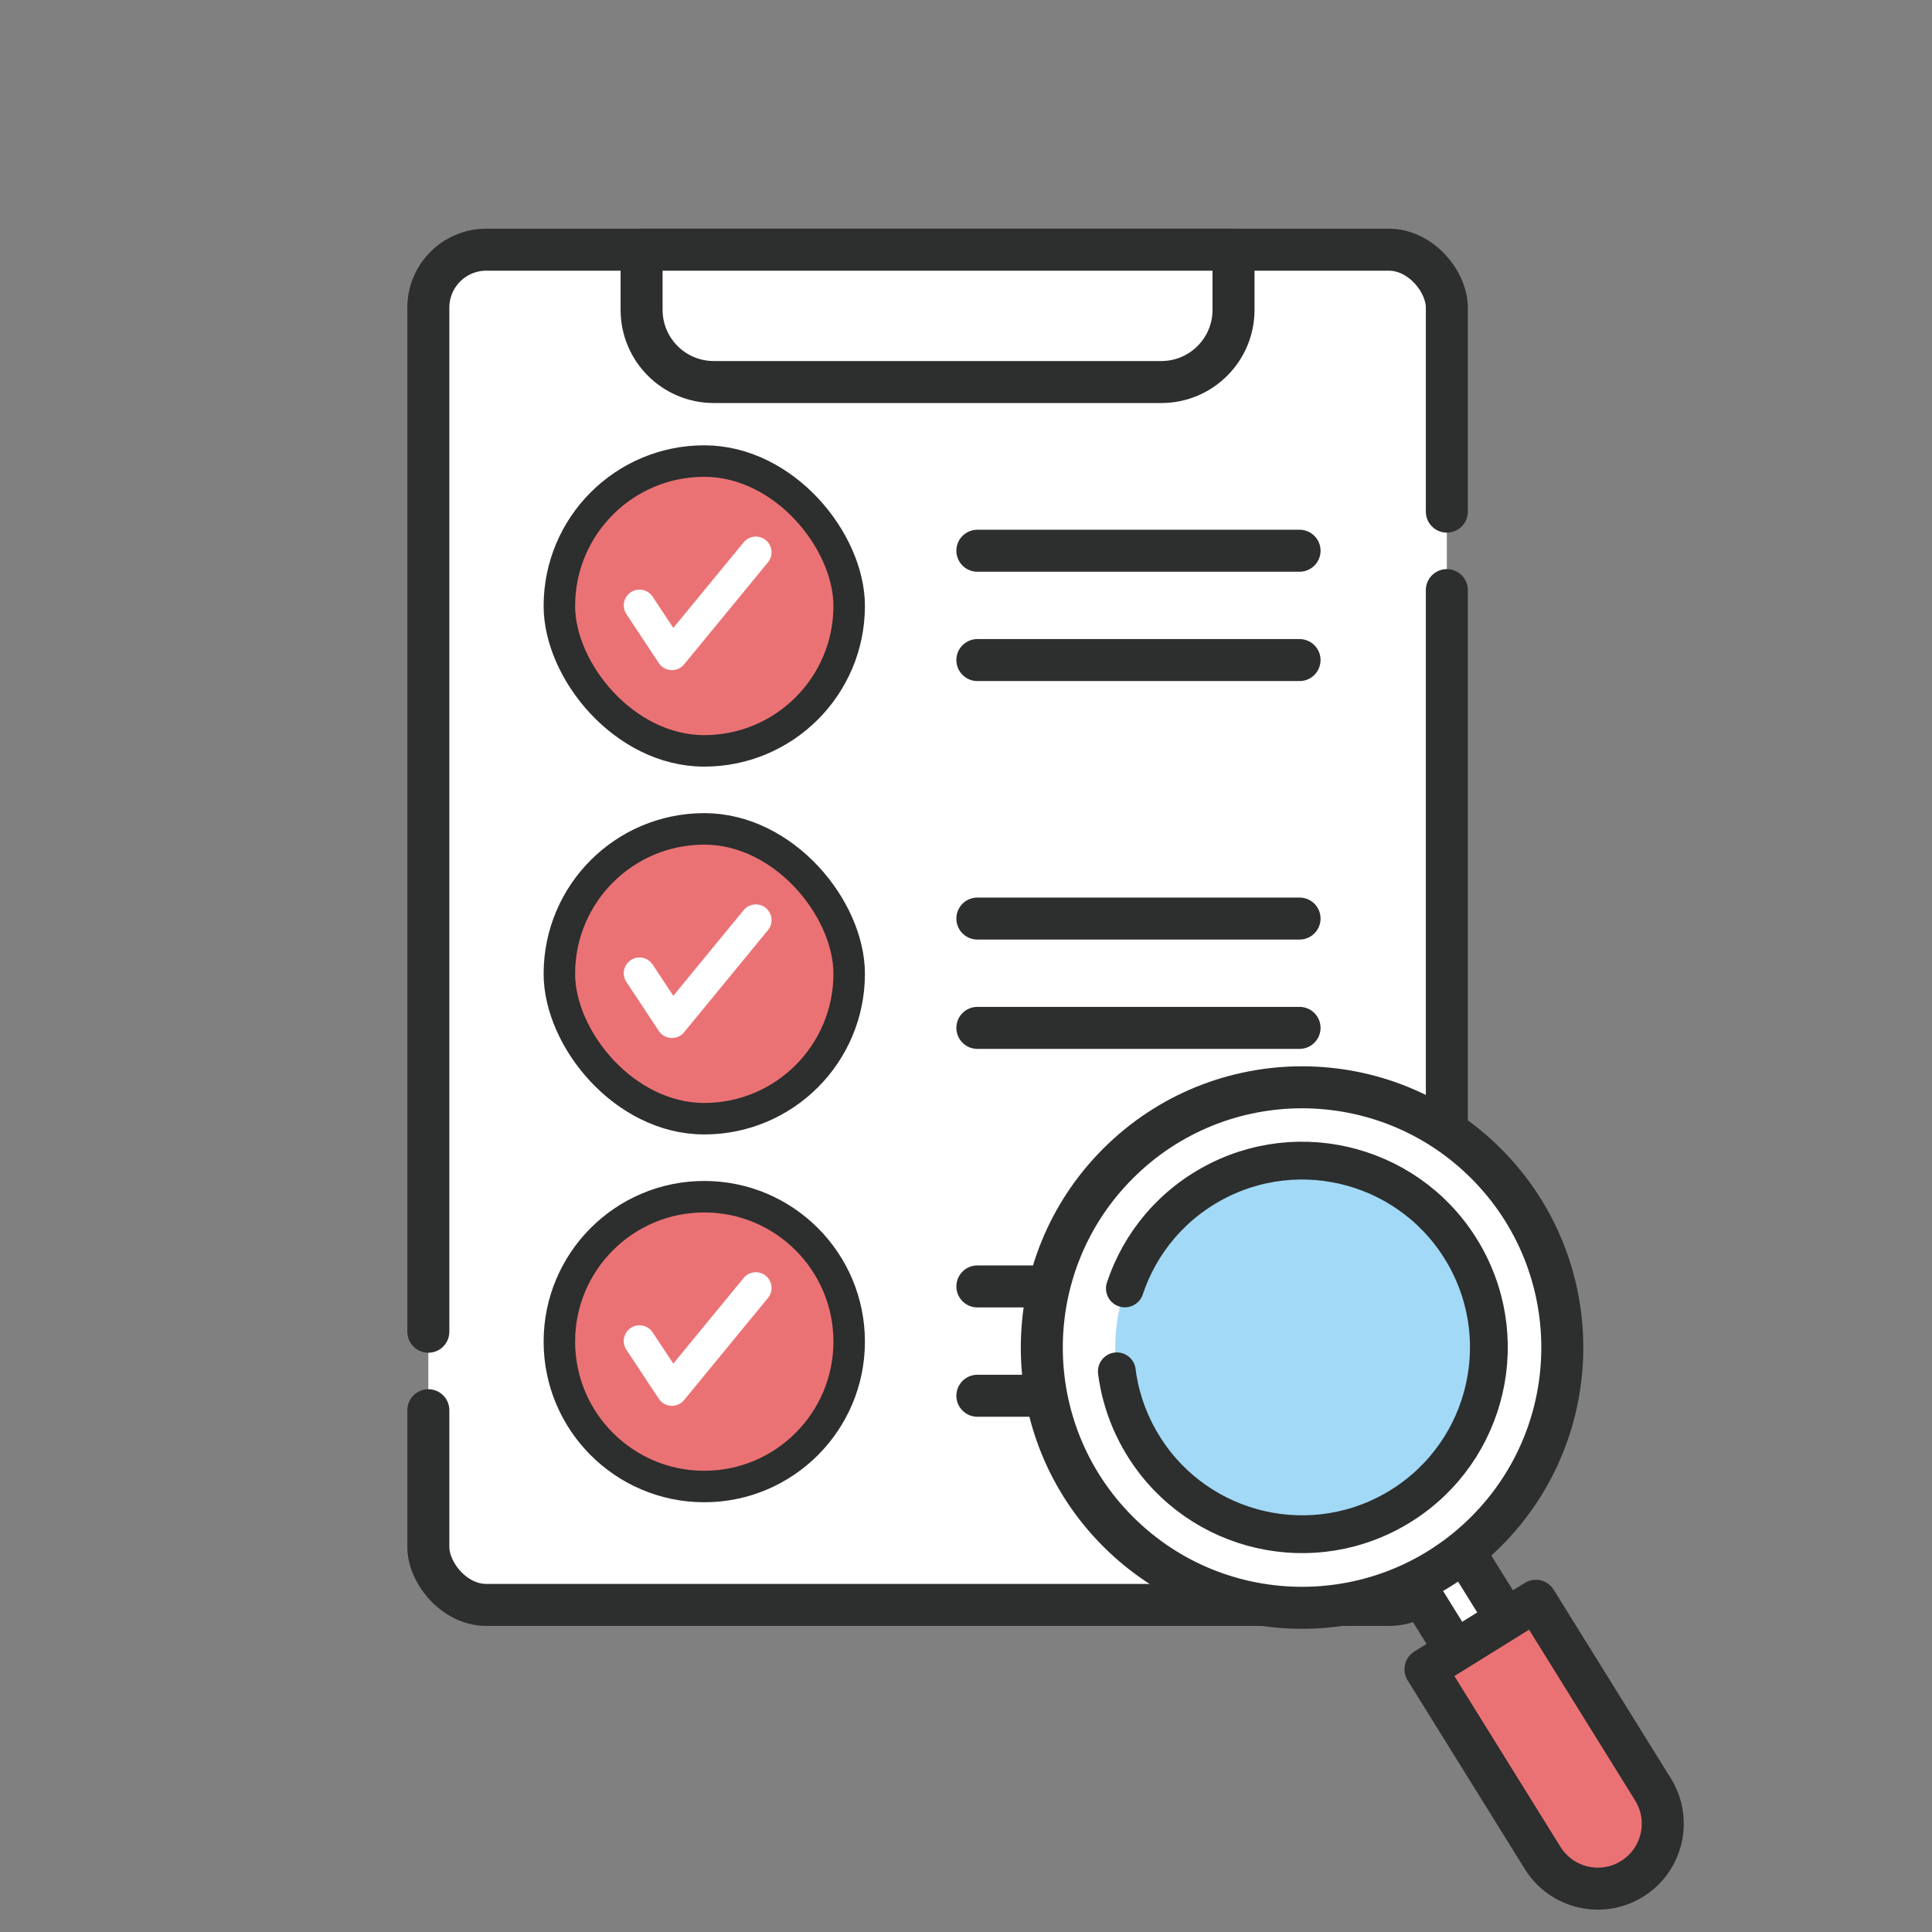 <?xml version="1.0" encoding="UTF-8"?>
<svg id="_レイヤー_1" data-name="レイヤー 1" xmlns="http://www.w3.org/2000/svg" width="340" height="340" viewBox="0 0 340 340">
  <rect x="0" y="0" width="340" height="340" fill="#808080" stroke="none"/>
  <g>
    <rect x="75.38" y="43.94" width="179.24" height="238.5" rx="10.2" ry="10.2" fill="#fff" stroke="#2d2e2e" stroke-dasharray="0 0 0 0 0 0 210.54 13.81 172.58 0 0 0" stroke-linecap="round" stroke-linejoin="round" stroke-width="7.39"/>
    <path d="m112.91,43.94h104.17v10.59c0,7.01-5.69,12.7-12.7,12.7h-78.77c-7.01,0-12.7-5.69-12.7-12.7v-10.59h0Z" fill="#fff" stroke="#2d2e2e" stroke-linecap="round" stroke-linejoin="round" stroke-width="7.39"/>
    <g>
      <line x1="172" y1="96.92" x2="228.7" y2="96.92" fill="none" stroke="#2d2e2e" stroke-dasharray="0 0 0 0 0 0 174.3 13.81 172.58 0 0 0" stroke-linecap="round" stroke-linejoin="round" stroke-width="7.39"/>
      <line x1="172" y1="116.16" x2="228.7" y2="116.16" fill="none" stroke="#2d2e2e" stroke-dasharray="0 0 0 0 0 0 174.3 13.81 172.58 0 0 0" stroke-linecap="round" stroke-linejoin="round" stroke-width="7.39"/>
    </g>
    <g>
      <rect x="98.44" y="81.14" width="51" height="51" rx="25.5" ry="25.5" fill="#eb7274" stroke="#2d2e2e" stroke-dasharray="0 0 0 0 0 0 174.3 13.81 172.58 0 0 0" stroke-linecap="round" stroke-linejoin="round" stroke-width="5.54"/>
      <polyline points="112.54 106.53 118.25 115.16 133.01 97.2" fill="none" stroke="#fff" stroke-dasharray="0 0 0 0 0 0 174.3 13.81 172.58 0 0 0" stroke-linecap="round" stroke-linejoin="round" stroke-width="5.54"/>
    </g>
    <g>
      <line x1="172" y1="161.65" x2="228.7" y2="161.65" fill="none" stroke="#2d2e2e" stroke-dasharray="0 0 0 0 0 0 174.3 13.81 172.58 0 0 0" stroke-linecap="round" stroke-linejoin="round" stroke-width="7.39"/>
      <line x1="172" y1="180.89" x2="228.7" y2="180.89" fill="none" stroke="#2d2e2e" stroke-dasharray="0 0 0 0 0 0 174.3 13.81 172.58 0 0 0" stroke-linecap="round" stroke-linejoin="round" stroke-width="7.39"/>
    </g>
    <g>
      <rect x="98.44" y="145.87" width="51" height="51" rx="25.5" ry="25.5" fill="#eb7274" stroke="#2d2e2e" stroke-dasharray="0 0 0 0 0 0 174.3 13.81 172.58 0 0 0" stroke-linecap="round" stroke-linejoin="round" stroke-width="5.54"/>
      <polyline points="112.54 171.27 118.25 179.9 133.01 161.93" fill="none" stroke="#fff" stroke-dasharray="0 0 0 0 0 0 174.3 13.81 172.58 0 0 0" stroke-linecap="round" stroke-linejoin="round" stroke-width="5.54"/>
    </g>
    <g>
      <line x1="172" y1="226.39" x2="228.7" y2="226.39" fill="none" stroke="#2d2e2e" stroke-dasharray="0 0 0 0 0 0 174.3 13.81 172.58 0 0 0" stroke-linecap="round" stroke-linejoin="round" stroke-width="7.39"/>
      <line x1="172" y1="245.63" x2="228.7" y2="245.63" fill="none" stroke="#2d2e2e" stroke-dasharray="0 0 0 0 0 0 174.3 13.81 172.58 0 0 0" stroke-linecap="round" stroke-linejoin="round" stroke-width="7.39"/>
    </g>
    <g>
      <path d="m123.94,261.6h0c-14.08,0-25.5-11.42-25.5-25.5h0c0-14.08,11.42-25.5,25.5-25.5h0c14.08,0,25.5,11.42,25.5,25.5h0c0,14.08-11.42,25.5-25.5,25.5Z" fill="#eb7274" stroke="#2d2e2e" stroke-dasharray="0 0 0 0 0 0 174.3 13.81 172.58 0 0 0" stroke-linecap="round" stroke-linejoin="round" stroke-width="5.54"/>
      <polyline points="112.54 236 118.25 244.63 133.01 226.66" fill="none" stroke="#fff" stroke-dasharray="0 0 0 0 0 0 174.3 13.81 172.58 0 0 0" stroke-linecap="round" stroke-linejoin="round" stroke-width="5.54"/>
    </g>
  </g>
  <g>
    <rect x="251.73" y="271" width="10.5" height="21.89" transform="translate(-110.08 178.03) rotate(-31.85)" fill="#fff" stroke="#2d2e2e" stroke-dasharray="0 0 0 0 0 0 107.56 9.56 119.51 0 0 0" stroke-linecap="round" stroke-linejoin="round" stroke-width="7.39"/>
    <path d="m287.22,330.65h0c-5.36,3.33-12.41,1.68-15.74-3.68l-20.62-33.2,19.42-12.06,20.62,33.2c3.33,5.36,1.68,12.41-3.68,15.74Z" fill="#eb7274" stroke="#2d2e2e" stroke-dasharray="0 0 0 0 0 0 160.15 9.56 119.51 0 0 0" stroke-linecap="round" stroke-linejoin="round" stroke-width="7.39"/>
    <circle cx="229.14" cy="237.14" r="45.8" transform="translate(-100.57 231.49) rotate(-45)" fill="#fff" stroke="#2d2e2e" stroke-dasharray="0 0 0 0 0 0 315.52 9.56 119.51 0 0 0" stroke-linecap="round" stroke-linejoin="round" stroke-width="7.39"/>
    <circle cx="229.14" cy="237.14" r="32.87" transform="translate(-86.93 143.12) rotate(-29.42)" fill="#a1d9f6" stroke="#2d2e2e" stroke-dasharray="0 0 0 0 0 0 115.93 14.78 119.51 0 0 0" stroke-linecap="round" stroke-linejoin="round" stroke-width="6.65"/>
  </g>
</svg>